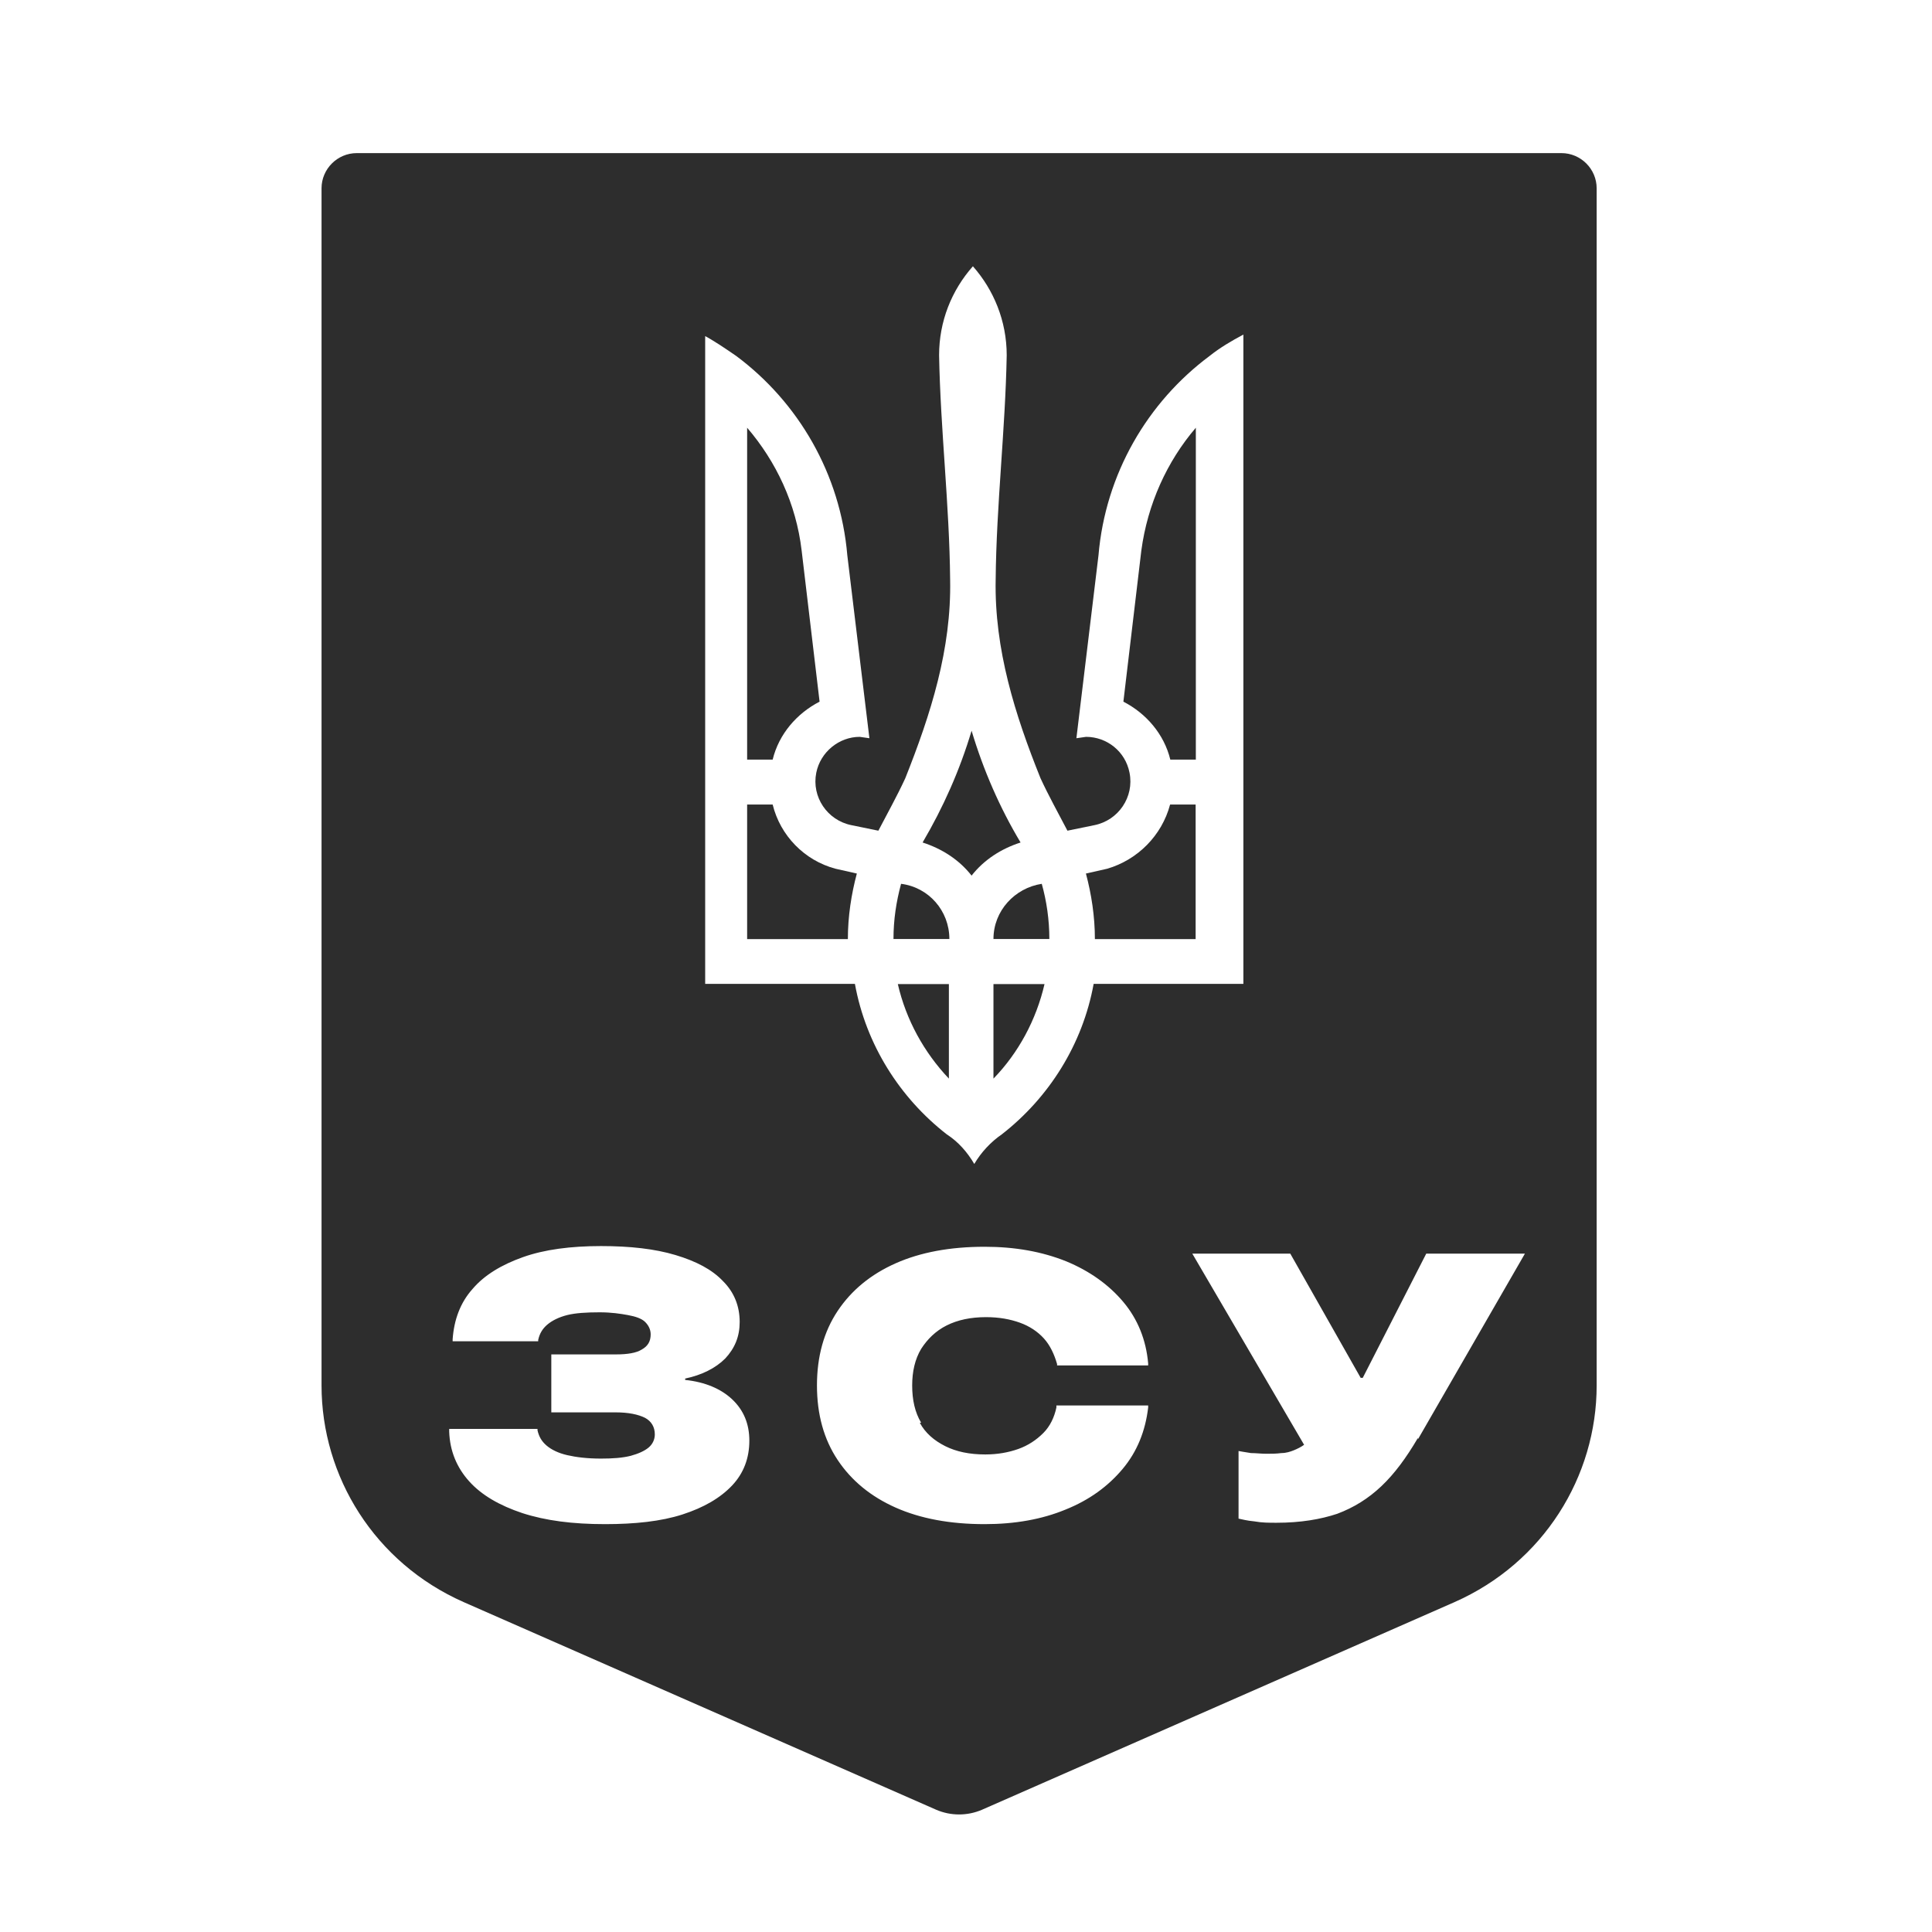 <?xml version="1.0" encoding="utf-8"?>
<svg xmlns="http://www.w3.org/2000/svg" fill="none" height="28" viewBox="0 0 28 28" width="28">
<path d="M14.398 13.609H15.208C15.208 13.329 15.168 13.059 15.098 12.809C14.708 12.869 14.398 13.199 14.398 13.609Z" fill="#2D2D2D"/>
<path d="M13.059 12.809C12.989 13.069 12.949 13.329 12.949 13.609H13.759C13.759 13.199 13.459 12.859 13.059 12.809Z" fill="#2D2D2D"/>
<path d="M14.791 12.21C14.491 11.71 14.251 11.16 14.081 10.59C13.911 11.16 13.671 11.7 13.371 12.21C13.651 12.3 13.901 12.46 14.081 12.69C14.261 12.46 14.511 12.3 14.791 12.21Z" fill="#2D2D2D"/>
<path d="M16.961 11.009H17.331V6.199C16.911 6.689 16.631 7.309 16.541 7.979L16.281 10.169C16.611 10.339 16.871 10.639 16.961 11.009Z" fill="#2D2D2D"/>
<path d="M13.752 15.632V14.262H13.012C13.132 14.782 13.392 15.252 13.752 15.632Z" fill="#2D2D2D"/>
<path d="M17.328 13.61V11.66H16.958C16.838 12.11 16.488 12.46 16.048 12.59L15.738 12.66C15.818 12.96 15.868 13.28 15.868 13.61H17.328Z" fill="#2D2D2D"/>
<path d="M14.398 15.632C14.758 15.262 15.018 14.782 15.138 14.262H14.398V15.632Z" fill="#2D2D2D"/>
<path d="M11.878 10.169L11.618 7.979C11.538 7.299 11.248 6.689 10.828 6.199V11.009H11.198C11.288 10.639 11.548 10.339 11.878 10.169Z" fill="#2D2D2D"/>
<path d="M22.64 2.219H5.17C4.89 2.219 4.66 2.449 4.66 2.729V20.079C4.66 21.399 5.43 22.649 6.72 23.219L13.57 26.229C13.78 26.319 14.02 26.319 14.23 26.229L21.08 23.219C22.37 22.649 23.14 21.399 23.14 20.079V2.729C23.14 2.449 22.91 2.219 22.63 2.219H22.64ZM10.18 4.849C10.35 4.939 10.51 5.049 10.67 5.159C11.57 5.829 12.18 6.869 12.28 8.049L12.6 10.699L12.46 10.679C12.16 10.679 11.89 10.899 11.83 11.199C11.76 11.549 11.99 11.889 12.34 11.959L12.73 12.039C12.86 11.789 13 11.539 13.12 11.279C13.49 10.349 13.79 9.409 13.77 8.399C13.76 7.319 13.63 6.229 13.61 5.149C13.61 4.659 13.79 4.209 14.1 3.859C14.4 4.199 14.59 4.649 14.59 5.149C14.57 6.229 14.44 7.319 14.43 8.399C14.41 9.409 14.71 10.359 15.08 11.279C15.2 11.539 15.34 11.789 15.47 12.039L15.86 11.959C16.21 11.889 16.44 11.549 16.37 11.199C16.31 10.889 16.04 10.679 15.74 10.679L15.6 10.699L15.92 8.049C16.02 6.869 16.63 5.829 17.53 5.159C17.68 5.039 17.85 4.939 18.02 4.849V14.259H15.85C15.69 15.139 15.2 15.909 14.52 16.439C14.36 16.549 14.22 16.699 14.12 16.869C14.02 16.699 13.89 16.549 13.72 16.439C13.04 15.909 12.55 15.139 12.39 14.259H10.22V4.849H10.18ZM10.86 20.879C10.86 21.129 10.78 21.349 10.61 21.529C10.44 21.709 10.2 21.849 9.89 21.949C9.58 22.049 9.2 22.089 8.77 22.089C8.3 22.089 7.91 22.039 7.57 21.929C7.24 21.819 6.98 21.669 6.8 21.469C6.62 21.269 6.52 21.029 6.51 20.749V20.709H7.79V20.729C7.81 20.819 7.85 20.889 7.92 20.949C7.99 21.009 8.09 21.059 8.22 21.089C8.35 21.119 8.51 21.139 8.71 21.139C8.88 21.139 9.02 21.129 9.14 21.099C9.25 21.069 9.34 21.029 9.4 20.979C9.46 20.929 9.49 20.859 9.49 20.789C9.49 20.679 9.44 20.599 9.35 20.549C9.25 20.499 9.11 20.469 8.92 20.469H7.99V19.629H8.93C9.09 19.629 9.22 19.609 9.3 19.559C9.39 19.509 9.43 19.439 9.43 19.339C9.43 19.269 9.4 19.209 9.35 19.159C9.3 19.109 9.21 19.079 9.1 19.059C8.99 19.039 8.86 19.019 8.69 19.019C8.5 19.019 8.34 19.029 8.22 19.059C8.1 19.089 8 19.139 7.93 19.199C7.86 19.259 7.82 19.329 7.8 19.419V19.439H6.56V19.409C6.58 19.129 6.67 18.879 6.85 18.679C7.02 18.479 7.27 18.329 7.58 18.219C7.89 18.109 8.27 18.059 8.71 18.059C9.13 18.059 9.49 18.099 9.79 18.189C10.09 18.279 10.32 18.399 10.48 18.569C10.64 18.729 10.72 18.929 10.72 19.159C10.72 19.369 10.65 19.539 10.51 19.689C10.37 19.829 10.17 19.929 9.93 19.979V19.999C10.22 20.029 10.45 20.129 10.61 20.279C10.78 20.439 10.86 20.639 10.86 20.879ZM13.33 20.619C13.41 20.769 13.54 20.879 13.7 20.959C13.86 21.039 14.05 21.079 14.28 21.079C14.46 21.079 14.62 21.049 14.76 20.999C14.9 20.949 15.02 20.869 15.12 20.769C15.22 20.669 15.28 20.539 15.31 20.399V20.369H16.64V20.399C16.6 20.739 16.48 21.039 16.27 21.289C16.06 21.539 15.79 21.739 15.44 21.879C15.1 22.019 14.71 22.089 14.27 22.089C13.77 22.089 13.34 22.009 12.98 21.849C12.62 21.689 12.34 21.459 12.14 21.159C11.94 20.859 11.84 20.499 11.84 20.079C11.84 19.659 11.94 19.299 12.14 18.999C12.34 18.699 12.62 18.469 12.98 18.309C13.34 18.149 13.77 18.069 14.27 18.069C14.71 18.069 15.1 18.139 15.45 18.279C15.79 18.419 16.07 18.619 16.28 18.869C16.49 19.119 16.61 19.419 16.64 19.759V19.789H15.32V19.769C15.28 19.629 15.22 19.499 15.13 19.399C15.04 19.299 14.92 19.219 14.78 19.169C14.64 19.119 14.48 19.089 14.29 19.089C14.07 19.089 13.88 19.129 13.72 19.209C13.56 19.289 13.44 19.409 13.35 19.549C13.26 19.699 13.22 19.879 13.22 20.079C13.22 20.289 13.26 20.469 13.35 20.619H13.33ZM20.55 20.839C20.38 21.129 20.21 21.359 20.02 21.539C19.83 21.719 19.62 21.849 19.38 21.939C19.14 22.019 18.85 22.069 18.5 22.069C18.39 22.069 18.29 22.069 18.18 22.049C18.07 22.039 18 22.019 17.95 22.009V21.029C17.95 21.029 18.06 21.049 18.13 21.059C18.2 21.059 18.28 21.069 18.35 21.069C18.42 21.069 18.5 21.069 18.57 21.059C18.64 21.059 18.7 21.039 18.75 21.019C18.8 20.999 18.86 20.969 18.9 20.939L17.28 18.169H18.7L19.72 19.969H19.75L20.67 18.169H22.1L20.55 20.859V20.839Z" fill="#2D2D2D"/>
<path d="M12.108 12.59C11.658 12.47 11.308 12.11 11.198 11.66H10.828V13.61H12.288C12.288 13.28 12.338 12.96 12.418 12.66L12.108 12.59Z" fill="#2D2D2D"/>
</svg>